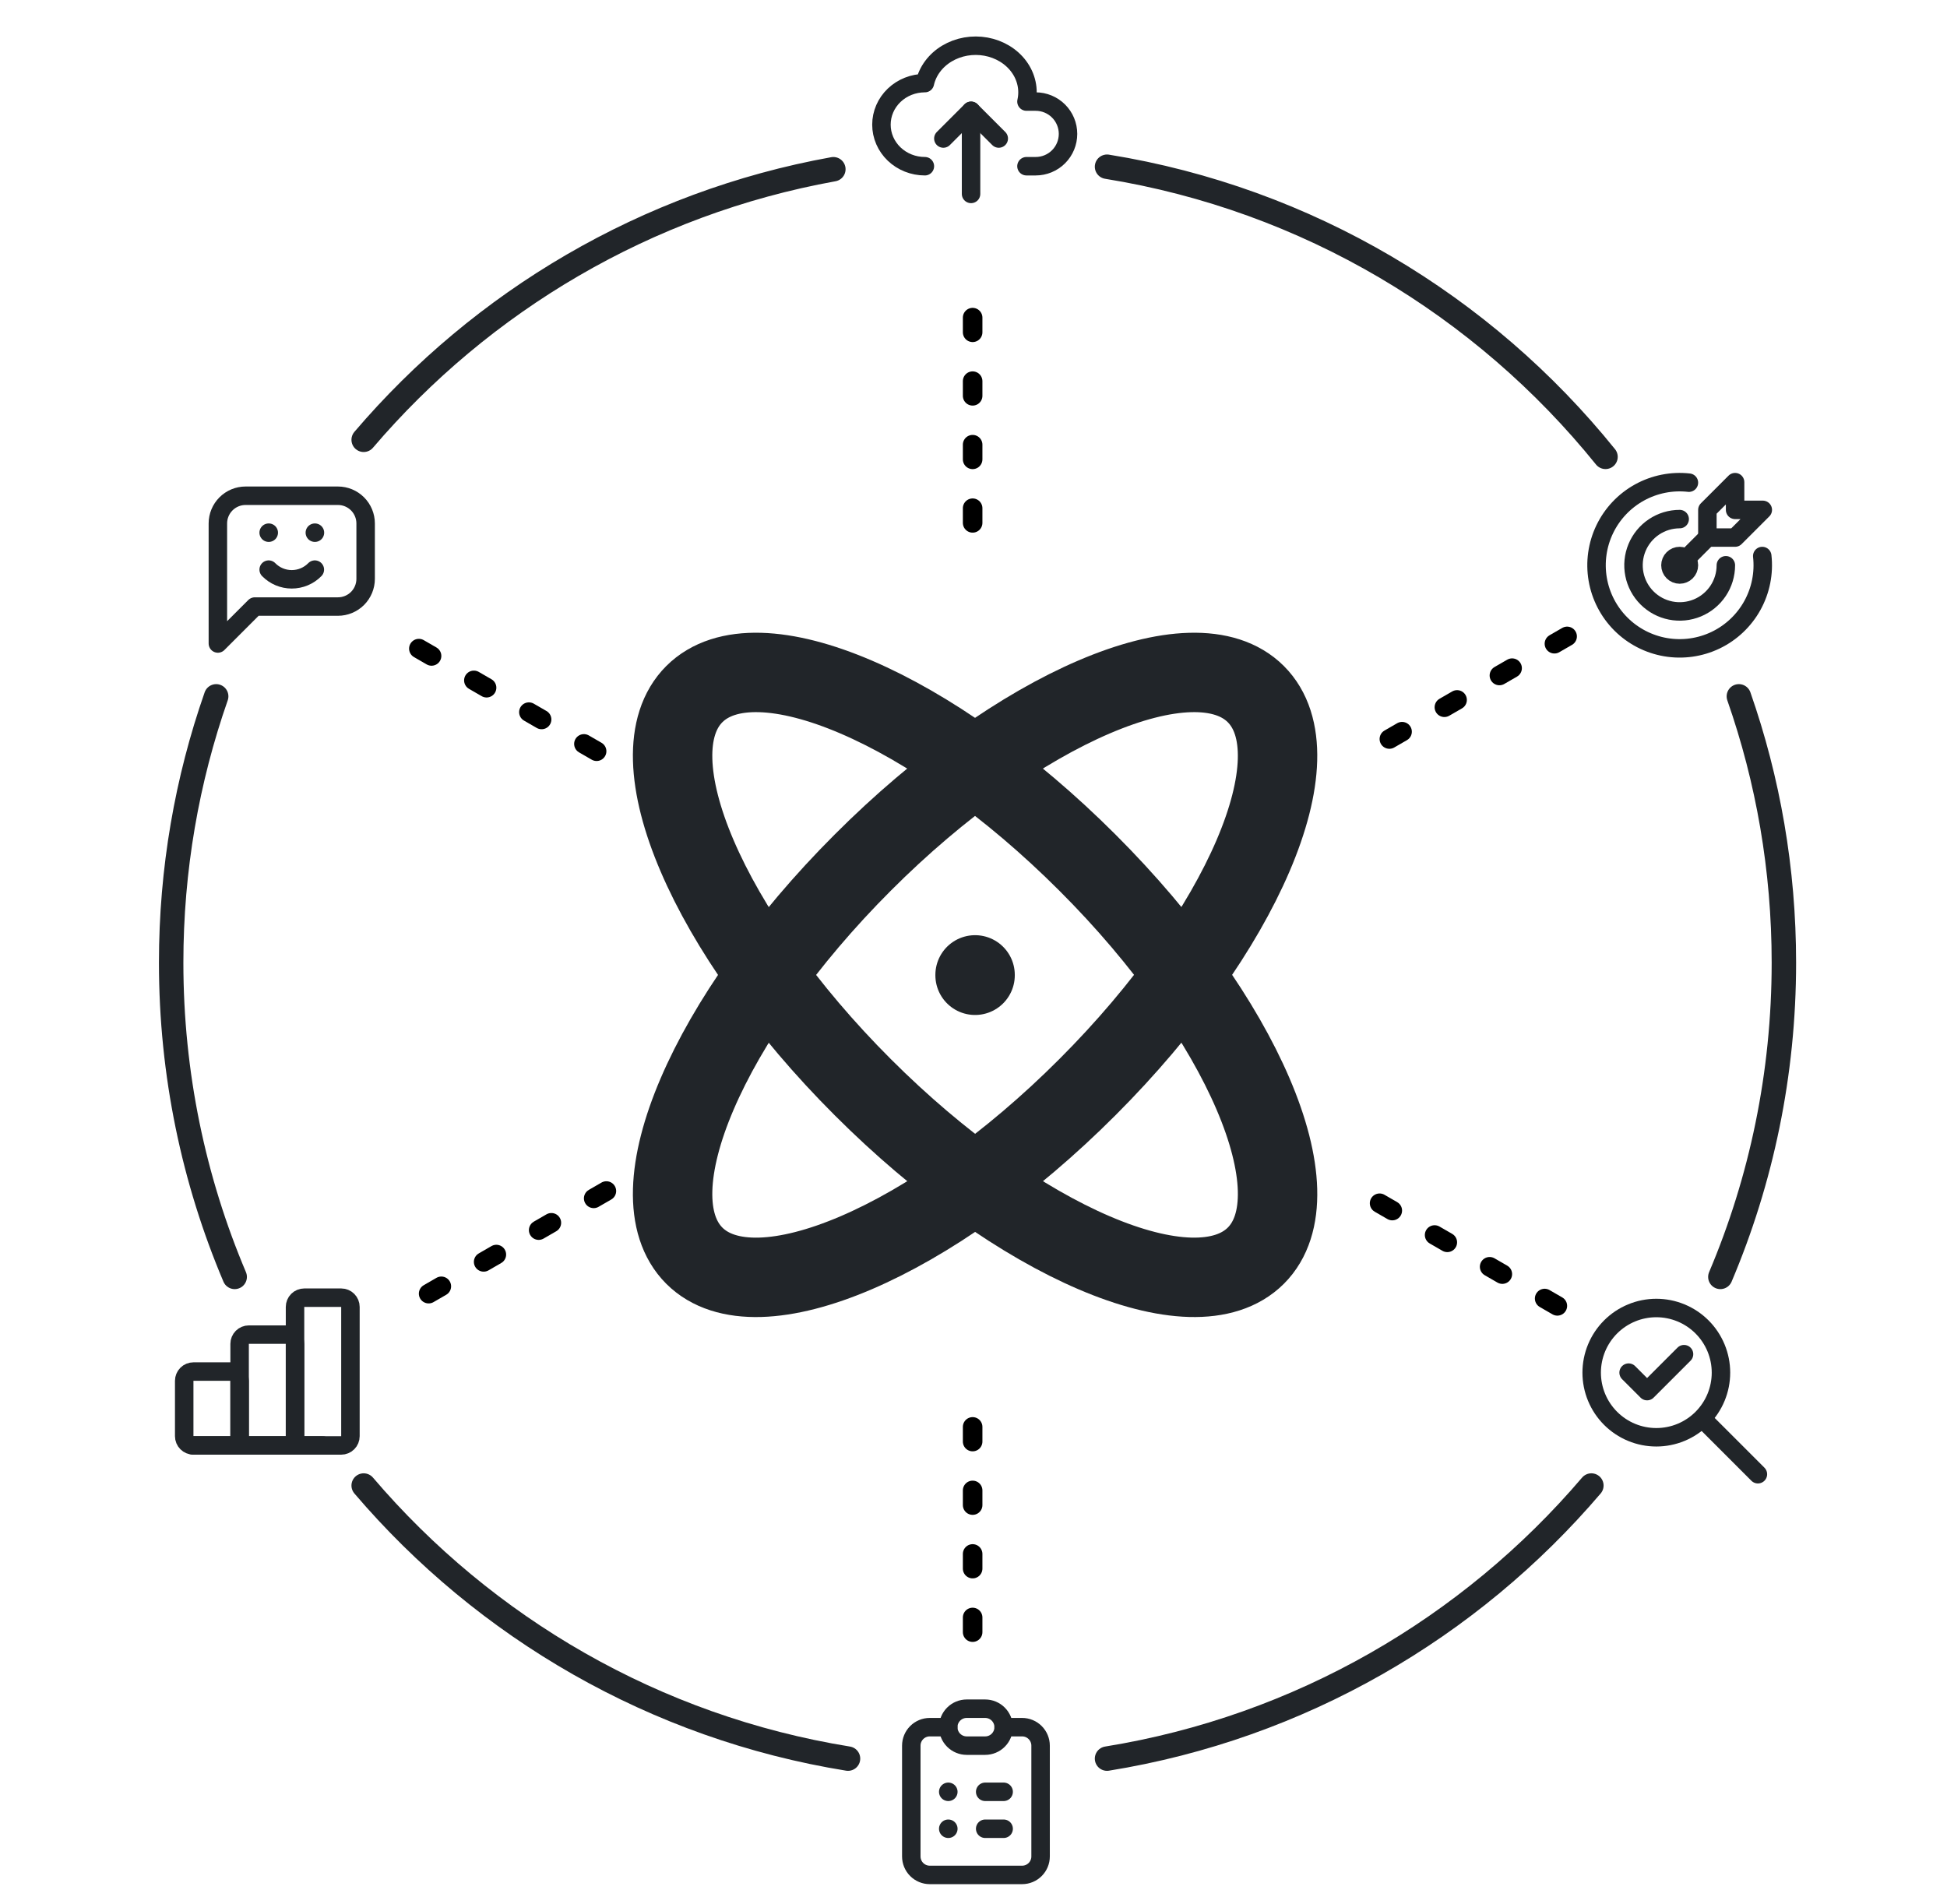 <svg width="498" height="487" viewBox="0 0 498 487" fill="none" xmlns="http://www.w3.org/2000/svg">
<g clip-path="url(#clip0_1299_210682)">
<path d="M249.404 249.375V249.477" stroke="#212529" stroke-width="20.312" stroke-linecap="round" stroke-linejoin="round"/>
<path d="M321.219 177.561C305.355 161.697 260.282 180.983 220.672 220.654C181.012 260.314 161.725 305.326 177.589 321.201C193.454 337.054 238.527 317.768 278.136 278.097C317.796 238.437 337.083 193.435 321.219 177.561Z" stroke="#212529" stroke-width="20.312" stroke-linecap="round" stroke-linejoin="round"/>
<path d="M177.589 177.561C161.725 193.425 181.012 238.498 220.682 278.108C260.342 317.768 305.355 337.055 321.229 321.191C337.083 305.326 317.796 260.253 278.126 220.644C238.466 180.984 193.464 161.697 177.589 177.561Z" stroke="#212529" stroke-width="20.312" stroke-linecap="round" stroke-linejoin="round"/>
</g>
<g clip-path="url(#clip1_1299_210682)">
<path d="M242.539 441.811H237.814C236.561 441.811 235.36 442.308 234.474 443.194C233.588 444.08 233.09 445.282 233.09 446.535V474.881C233.09 476.133 233.588 477.335 234.474 478.221C235.36 479.107 236.561 479.605 237.814 479.605H261.436C262.689 479.605 263.89 479.107 264.776 478.221C265.662 477.335 266.16 476.133 266.16 474.881V446.535C266.16 445.282 265.662 444.08 264.776 443.194C263.89 442.308 262.689 441.811 261.436 441.811H256.711" stroke="#212529" stroke-width="4.724" stroke-linecap="round" stroke-linejoin="round"/>
<path d="M242.539 441.811C242.539 440.558 243.036 439.356 243.922 438.47C244.808 437.584 246.01 437.086 247.263 437.086H251.987C253.24 437.086 254.442 437.584 255.328 438.47C256.214 439.356 256.711 440.558 256.711 441.811C256.711 443.064 256.214 444.265 255.328 445.151C254.442 446.037 253.24 446.535 251.987 446.535H247.263C246.01 446.535 244.808 446.037 243.922 445.151C243.036 444.265 242.539 443.064 242.539 441.811Z" stroke="#212529" stroke-width="4.724" stroke-linecap="round" stroke-linejoin="round"/>
<path d="M242.539 458.346H242.562" stroke="#212529" stroke-width="4.724" stroke-linecap="round" stroke-linejoin="round"/>
<path d="M251.987 458.346H256.711" stroke="#212529" stroke-width="4.724" stroke-linecap="round" stroke-linejoin="round"/>
<path d="M242.539 467.794H242.562" stroke="#212529" stroke-width="4.724" stroke-linecap="round" stroke-linejoin="round"/>
<path d="M251.987 467.794H256.711" stroke="#212529" stroke-width="4.724" stroke-linecap="round" stroke-linejoin="round"/>
</g>
<g clip-path="url(#clip2_1299_210682)">
<path d="M47.116 353.208C47.116 352.581 47.365 351.98 47.808 351.537C48.251 351.094 48.852 350.846 49.478 350.846H58.926C59.553 350.846 60.154 351.094 60.597 351.537C61.04 351.98 61.289 352.581 61.289 353.208V367.381C61.289 368.007 61.04 368.608 60.597 369.051C60.154 369.494 59.553 369.743 58.926 369.743H49.478C48.852 369.743 48.251 369.494 47.808 369.051C47.365 368.608 47.116 368.007 47.116 367.381V353.208Z" stroke="#212529" stroke-width="4.724" stroke-linecap="round" stroke-linejoin="round"/>
<path d="M61.289 343.759C61.289 343.133 61.537 342.532 61.98 342.089C62.423 341.646 63.024 341.397 63.651 341.397H73.099C73.726 341.397 74.326 341.646 74.769 342.089C75.213 342.532 75.461 343.133 75.461 343.759V367.381C75.461 368.007 75.213 368.608 74.769 369.051C74.326 369.494 73.726 369.743 73.099 369.743H63.651C63.024 369.743 62.423 369.494 61.98 369.051C61.537 368.608 61.289 368.007 61.289 367.381V343.759Z" stroke="#212529" stroke-width="4.724" stroke-linecap="round" stroke-linejoin="round"/>
<path d="M75.461 334.311C75.461 333.684 75.71 333.083 76.153 332.64C76.596 332.197 77.197 331.948 77.824 331.948H87.272C87.899 331.948 88.499 332.197 88.942 332.64C89.385 333.083 89.634 333.684 89.634 334.311V367.38C89.634 368.007 89.385 368.608 88.942 369.051C88.499 369.494 87.899 369.743 87.272 369.743H77.824C77.197 369.743 76.596 369.494 76.153 369.051C75.71 368.608 75.461 368.007 75.461 367.38V334.311Z" stroke="#212529" stroke-width="4.724" stroke-linecap="round" stroke-linejoin="round"/>
<path d="M49.478 369.743H82.548" stroke="#212529" stroke-width="4.724" stroke-linecap="round" stroke-linejoin="round"/>
</g>
<g clip-path="url(#clip3_1299_210682)">
<path d="M236.564 42.518C233.617 42.518 230.79 41.398 228.706 39.405C226.622 37.412 225.452 34.708 225.452 31.889C225.452 29.07 226.622 26.366 228.706 24.373C230.79 22.379 233.617 21.259 236.564 21.259C237.26 18.158 239.297 15.433 242.225 13.683C243.675 12.817 245.301 12.216 247.009 11.915C248.717 11.614 250.475 11.619 252.181 11.929C253.887 12.239 255.508 12.849 256.953 13.723C258.397 14.597 259.636 15.719 260.598 17.024C261.561 18.329 262.229 19.792 262.563 21.329C262.898 22.866 262.892 24.448 262.548 25.983H264.91C267.103 25.983 269.205 26.855 270.756 28.405C272.306 29.956 273.177 32.058 273.177 34.251C273.177 36.444 272.306 38.547 270.756 40.097C269.205 41.647 267.103 42.518 264.91 42.518H262.548" stroke="#212529" stroke-width="4.724" stroke-linecap="round" stroke-linejoin="round"/>
<path d="M241.289 35.432L248.375 28.346L255.461 35.432" stroke="#212529" stroke-width="4.724" stroke-linecap="round" stroke-linejoin="round"/>
<path d="M248.375 28.346V49.605" stroke="#212529" stroke-width="4.724" stroke-linecap="round" stroke-linejoin="round"/>
</g>
<g clip-path="url(#clip4_1299_210682)">
<path d="M427.263 144.596C427.263 145.222 427.512 145.823 427.955 146.266C428.398 146.709 428.998 146.958 429.625 146.958C430.251 146.958 430.852 146.709 431.295 146.266C431.738 145.823 431.987 145.222 431.987 144.596C431.987 143.969 431.738 143.368 431.295 142.925C430.852 142.482 430.251 142.233 429.625 142.233C428.998 142.233 428.398 142.482 427.955 142.925C427.512 143.368 427.263 143.969 427.263 144.596Z" stroke="#212529" stroke-width="4.724" stroke-linecap="round" stroke-linejoin="round"/>
<path d="M429.625 132.785C427.289 132.785 425.006 133.478 423.063 134.775C421.121 136.073 419.607 137.918 418.713 140.076C417.819 142.234 417.586 144.609 418.041 146.9C418.497 149.191 419.622 151.295 421.274 152.947C422.925 154.599 425.03 155.724 427.321 156.179C429.612 156.635 431.987 156.401 434.145 155.507C436.303 154.613 438.147 153.099 439.445 151.157C440.743 149.215 441.436 146.931 441.436 144.596" stroke="#212529" stroke-width="4.724" stroke-linecap="round" stroke-linejoin="round"/>
<path d="M431.987 123.466C427.608 122.975 423.184 123.857 419.328 125.989C415.472 128.122 412.374 131.401 410.462 135.371C408.551 139.342 407.92 143.808 408.658 148.153C409.396 152.497 411.465 156.505 414.581 159.622C417.696 162.738 421.703 164.81 426.047 165.55C430.391 166.29 434.858 165.662 438.829 163.753C442.801 161.843 446.081 158.746 448.215 154.891C450.35 151.036 451.234 146.613 450.745 142.233" stroke="#212529" stroke-width="4.724" stroke-linecap="round" stroke-linejoin="round"/>
<path d="M436.711 130.423V137.509H443.798L450.884 130.423H443.798V123.336L436.711 130.423Z" stroke="#212529" stroke-width="4.724" stroke-linecap="round" stroke-linejoin="round"/>
<path d="M436.711 137.509L429.625 144.596" stroke="#212529" stroke-width="4.724" stroke-linecap="round" stroke-linejoin="round"/>
</g>
<g clip-path="url(#clip5_1299_210682)">
<path d="M55.728 164.605V133.897C55.728 132.018 56.475 130.215 57.803 128.886C59.133 127.557 60.935 126.811 62.814 126.811H86.436C88.315 126.811 90.118 127.557 91.447 128.886C92.775 130.215 93.522 132.018 93.522 133.897V148.07C93.522 149.949 92.775 151.752 91.447 153.081C90.118 154.41 88.315 155.156 86.436 155.156H65.177L55.728 164.605Z" stroke="#212529" stroke-width="4.724" stroke-linecap="round" stroke-linejoin="round"/>
<path d="M68.72 136.259H68.743" stroke="#212529" stroke-width="4.724" stroke-linecap="round" stroke-linejoin="round"/>
<path d="M80.53 136.259H80.554" stroke="#212529" stroke-width="4.724" stroke-linecap="round" stroke-linejoin="round"/>
<path d="M68.72 145.708C69.489 146.493 70.408 147.118 71.422 147.544C72.436 147.97 73.525 148.189 74.625 148.189C75.725 148.189 76.814 147.97 77.828 147.544C78.842 147.118 79.761 146.493 80.53 145.708" stroke="#212529" stroke-width="4.724" stroke-linecap="round" stroke-linejoin="round"/>
</g>
<g clip-path="url(#clip6_1299_210682)">
<path d="M407.116 351.121C407.116 353.293 407.544 355.443 408.374 357.449C409.205 359.455 410.423 361.278 411.959 362.813C413.494 364.349 415.317 365.567 417.323 366.398C419.329 367.229 421.479 367.656 423.651 367.656C425.822 367.656 427.972 367.229 429.978 366.398C431.985 365.567 433.807 364.349 435.343 362.813C436.878 361.278 438.096 359.455 438.927 357.449C439.758 355.443 440.186 353.293 440.186 351.121C440.186 348.95 439.758 346.8 438.927 344.794C438.096 342.788 436.878 340.965 435.343 339.429C433.807 337.894 431.985 336.676 429.978 335.845C427.972 335.014 425.822 334.586 423.651 334.586C421.479 334.586 419.329 335.014 417.323 335.845C415.317 336.676 413.494 337.894 411.959 339.429C410.423 340.965 409.205 342.788 408.374 344.794C407.544 346.8 407.116 348.95 407.116 351.121Z" stroke="#212529" stroke-width="4.724" stroke-linecap="round" stroke-linejoin="round"/>
<path d="M449.634 377.105L435.461 362.932" stroke="#212529" stroke-width="4.724" stroke-linecap="round" stroke-linejoin="round"/>
<path d="M416.564 351.121L421.289 355.846L430.737 346.397" stroke="#212529" stroke-width="4.724" stroke-linecap="round" stroke-linejoin="round"/>
</g>
<path d="M213.154 43.287C165.352 51.915 123.278 77.016 93.021 112.5M55.296 178.125C47.835 199.452 43.779 222.377 43.779 246.25C43.779 274.765 49.566 301.929 60.029 326.631M93.021 380C124.067 416.409 167.554 441.887 216.904 449.854M283.154 449.854C332.505 441.887 375.992 416.409 407.038 380M440.029 326.631C450.493 301.929 456.279 274.765 456.279 246.25C456.279 222.377 452.223 199.452 444.763 178.125M410.654 116.861C379.415 78.129 334.452 50.928 283.154 42.646" stroke="#212529" stroke-width="6.25" stroke-linecap="round" stroke-linejoin="round"/>
<line x1="248.779" y1="133.75" x2="248.779" y2="75" stroke="black" stroke-width="5" stroke-linecap="round" stroke-dasharray="3.75 12.5"/>
<line x1="248.779" y1="417.5" x2="248.779" y2="358.75" stroke="black" stroke-width="5" stroke-linecap="round" stroke-dasharray="3.75 12.5"/>
<line x1="152.601" y1="192.165" x2="101.722" y2="162.79" stroke="black" stroke-width="5" stroke-linecap="round" stroke-dasharray="3.75 12.5"/>
<line x1="398.336" y1="334.04" x2="347.457" y2="304.665" stroke="black" stroke-width="5" stroke-linecap="round" stroke-dasharray="3.75 12.5"/>
<line x1="155.101" y1="304.665" x2="104.222" y2="334.04" stroke="black" stroke-width="5" stroke-linecap="round" stroke-dasharray="3.75 12.5"/>
<line x1="400.836" y1="162.79" x2="349.957" y2="192.165" stroke="black" stroke-width="5" stroke-linecap="round" stroke-dasharray="3.75 12.5"/>
<defs>
<clipPath id="clip0_1299_210682">
<rect width="243.75" height="243.75" fill="white" transform="translate(127.529 127.5)"/>
</clipPath>
<clipPath id="clip1_1299_210682">
<rect width="56.691" height="56.691" fill="white" transform="translate(221.279 430)"/>
</clipPath>
<clipPath id="clip2_1299_210682">
<rect width="56.691" height="56.691" fill="white" transform="translate(40.029 322.5)"/>
</clipPath>
<clipPath id="clip3_1299_210682">
<rect width="56.691" height="56.691" fill="white" transform="translate(220.029)"/>
</clipPath>
<clipPath id="clip4_1299_210682">
<rect width="56.691" height="56.691" fill="white" transform="translate(401.279 116.25)"/>
</clipPath>
<clipPath id="clip5_1299_210682">
<rect width="56.691" height="56.691" fill="white" transform="translate(46.279 115)"/>
</clipPath>
<clipPath id="clip6_1299_210682">
<rect width="56.691" height="56.691" fill="white" transform="translate(400.029 327.5)"/>
</clipPath>
</defs>
</svg>
